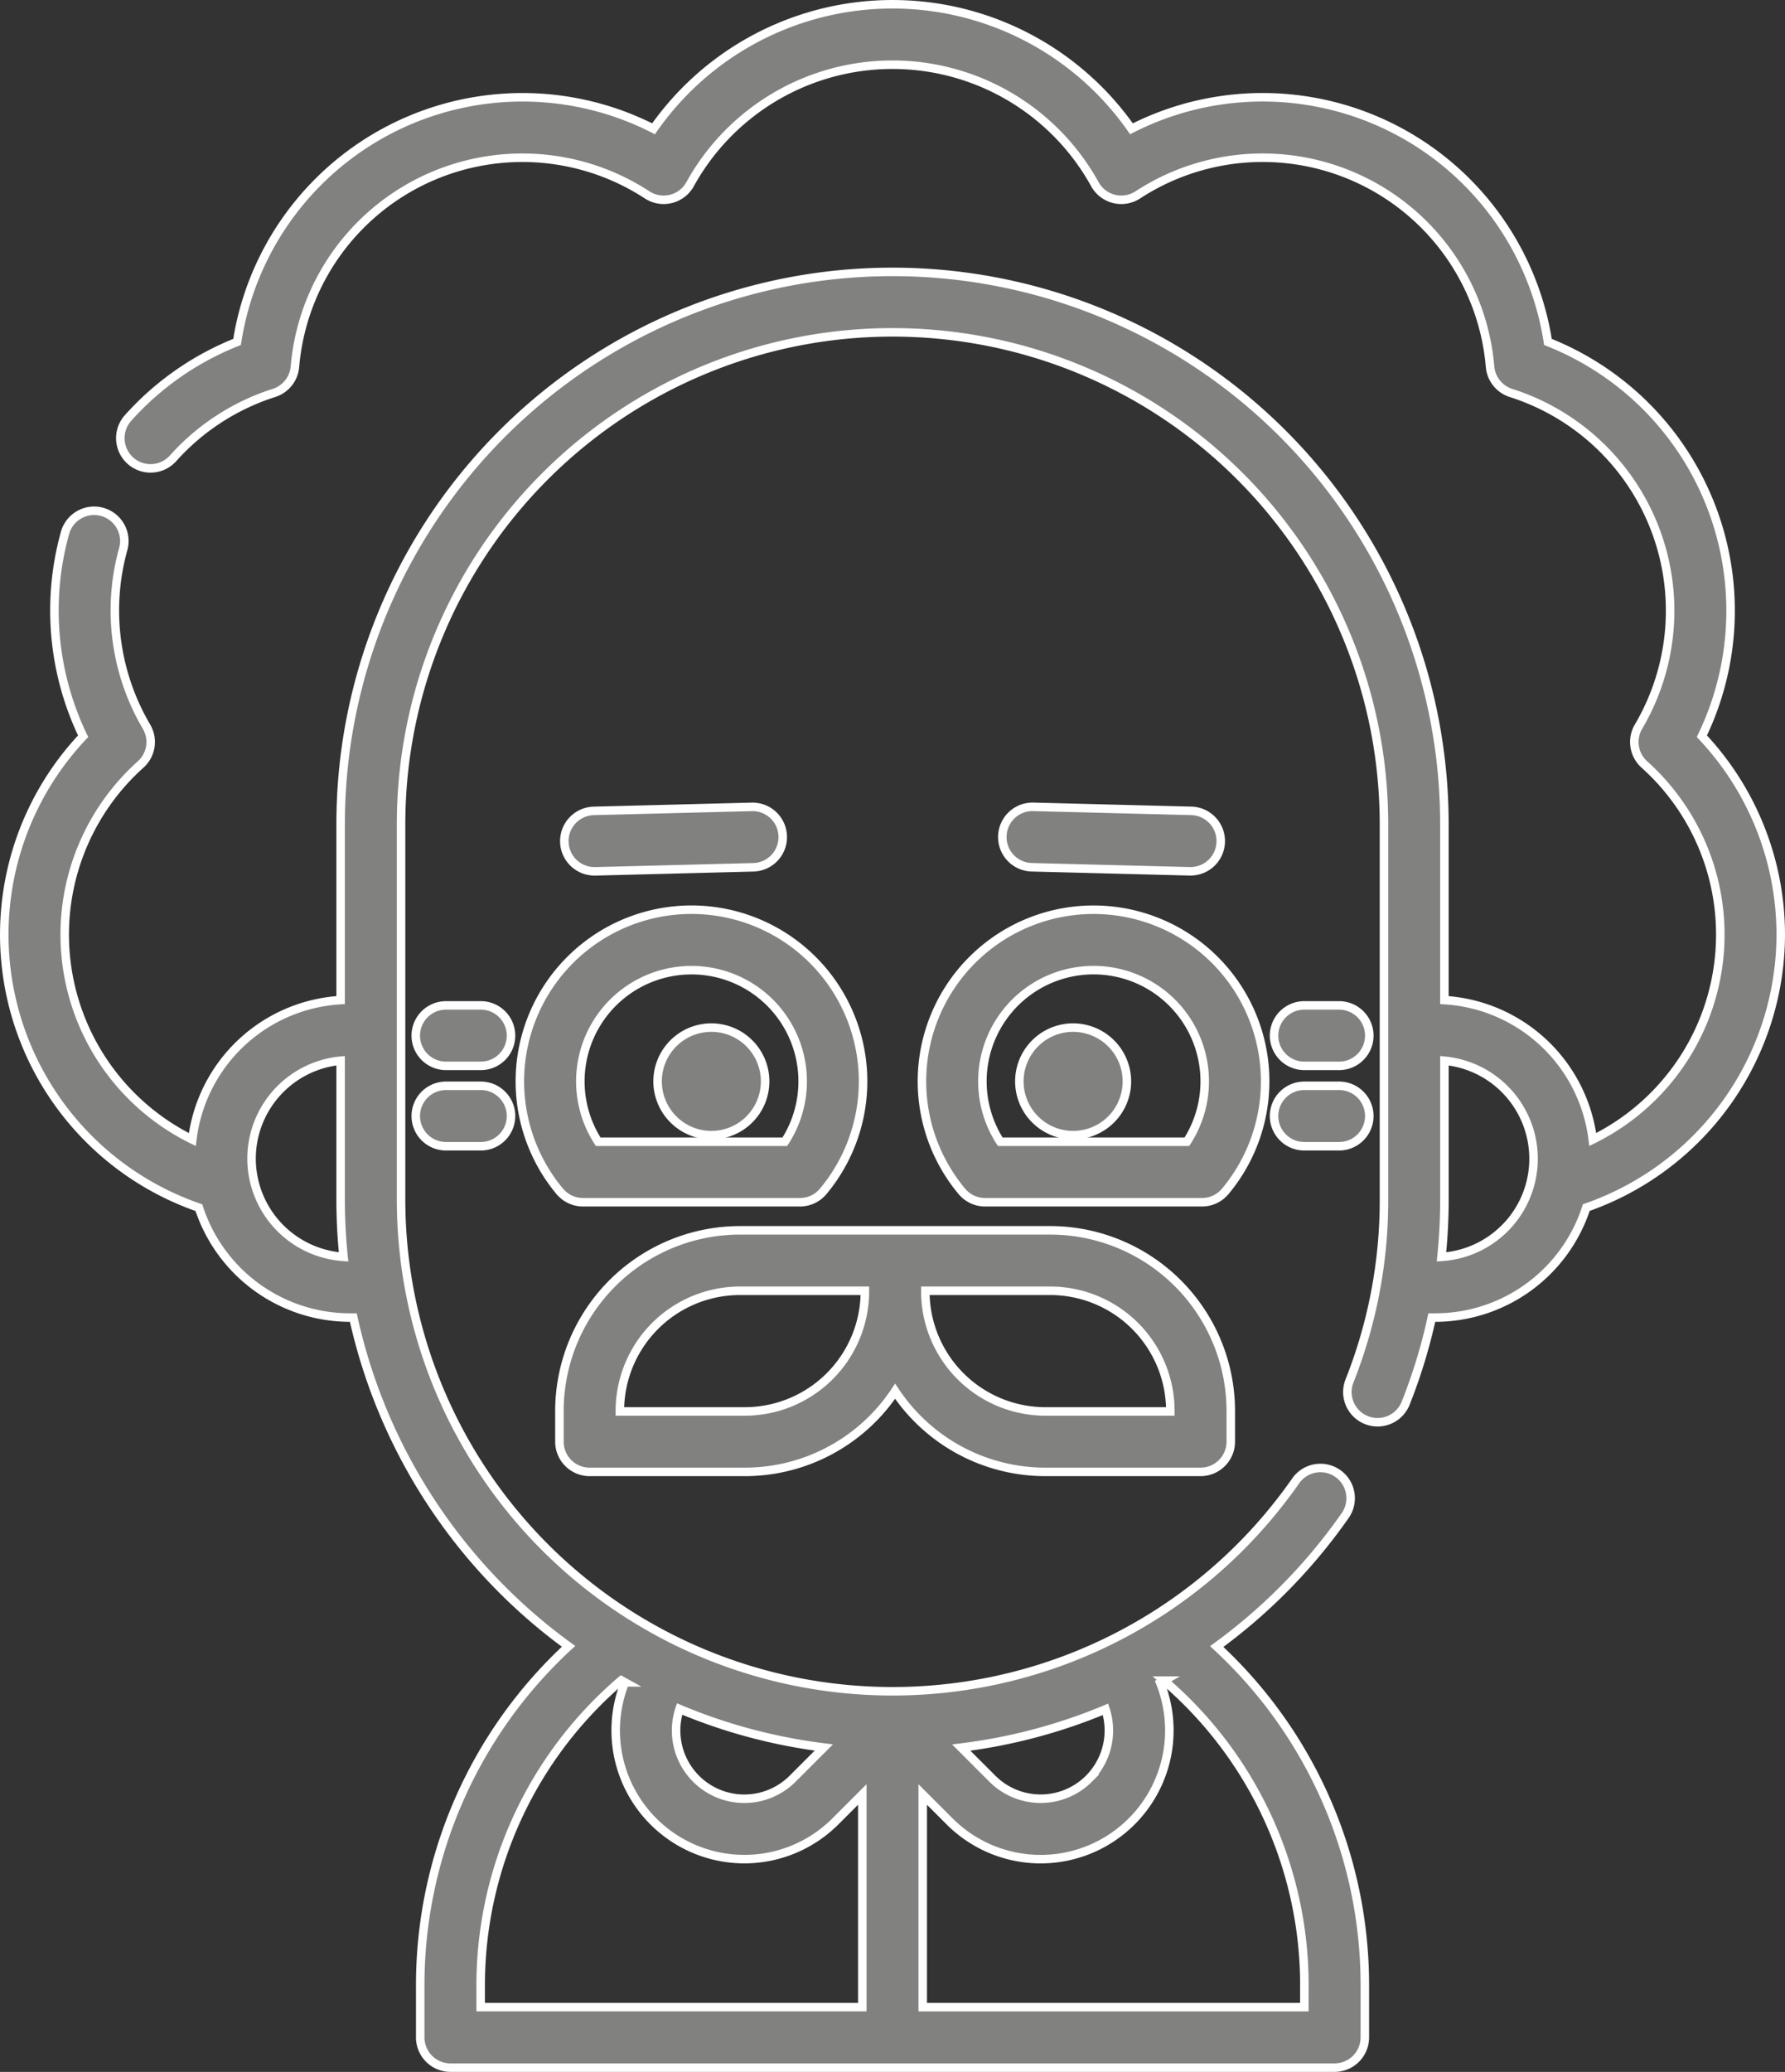 <svg xmlns="http://www.w3.org/2000/svg" viewBox="0 0 52.459 60.87"><rect x="0" y="0" width="52.459" height="60.87" fill="#333333" stroke="none"/><defs><style>.a{fill:#818180;stroke:#fff;stroke-miterlimit:10;stroke-width:0.25px;}</style></defs><path class="a" d="M52.334,27.456a8.502,8.502,0,0,0-2.318-5.826,8.489,8.489,0,0,0-4.524-11.584A8.485,8.485,0,0,0,33.252,3.784a8.569,8.569,0,0,0-14.045,0A8.486,8.486,0,0,0,6.967,10.046a8.501,8.501,0,0,0-3.204,2.234.888.888,0,1,0,1.323,1.185,6.716,6.716,0,0,1,2.966-1.921.888.888,0,0,0,.616-.772A6.708,6.708,0,0,1,19.018,5.725a.888.888,0,0,0,1.263-.313,6.794,6.794,0,0,1,11.896 0.0.888.888,0,0,0,1.263.313,6.708,6.708,0,0,1,10.351,5.048.888.888,0,0,0,.616.772,6.712,6.712,0,0,1,3.747,9.803.888.888,0,0,0,.172,1.112A6.71,6.71,0,0,1,46.809,33.478a4.674,4.674,0,0,0-4.36-4.096V24.207a16.219,16.219,0,0,0-32.438,0v5.175A4.665,4.665,0,0,0,5.652,33.479,6.711,6.711,0,0,1,4.133,22.46a.888.888,0,0,0,.172-1.112,6.731,6.731,0,0,1-.688-5.2.888.888,0,1,0-1.712-.471,8.51,8.51,0,0,0,.538,5.953A8.486,8.486,0,0,0,5.845,35.48a4.676,4.676,0,0,0,4.44,3.229h.099a16.254,16.254,0,0,0,6.325,9.659,13.54,13.54,0,0,0-4.359,9.995v1.494a.888.888,0,0,0,.888.888H39.223a.888.888,0,0,0,.888-.888V58.362a13.537,13.537,0,0,0-4.353-9.988,16.349,16.349,0,0,0,3.767-3.837.888.888,0,1,0-1.455-1.018,14.514,14.514,0,0,1-1.626,1.939A14.444,14.444,0,0,1,11.787,35.246V24.207a14.443,14.443,0,0,1,28.886,0V35.247a14.345,14.345,0,0,1-1.02,5.341.888.888,0,0,0,1.649.658,16.041,16.041,0,0,0,.777-2.537h.097A4.67,4.67,0,0,0,46.619,35.478a8.512,8.512,0,0,0,5.715-8.022ZM14.126,58.363a11.781,11.781,0,0,1,4.133-8.996c.036.02.072.04.108.06a3.782,3.782,0,0,0,6.183,4.085l.792-.792v6.248H14.126v-.606Zm17.876-6.106a2.006,2.006,0,0,1-2.837,0l-.915-.915a16.085,16.085,0,0,0,4.24-1.124,2.008,2.008,0,0,1-.488,2.039Zm-12.03-2.048a16.079,16.079,0,0,0,4.239,1.131l-.917.917a2.005,2.005,0,0,1-3.322-2.048Zm18.362,8.154v.606H27.118V52.721l.792.792a3.782,3.782,0,0,0,6.187-4.075c.038-.021.076-.041.114-.063a11.779,11.779,0,0,1,4.124,8.988ZM7.393,34.04a2.892,2.892,0,0,1,2.618-2.878v4.085a16.348,16.348,0,0,0,.086,1.679A2.896,2.896,0,0,1,7.393,34.04Zm36.829,2.045a2.876,2.876,0,0,1-1.859.841,16.43,16.43,0,0,0,.087-1.679V31.163a2.892,2.892,0,0,1,1.773,4.923Z"/><path class="a" d="M30.387,23.705a.888.888,0,1,0-.045,1.775l4.612.118.023 0a.888.888,0,0,0,.022-1.776Z"/><path class="a" d="M17.462,23.823a.888.888,0,0,0,.022,1.776l.023-0,4.612-.118a.888.888,0,1,0-.045-1.775Z"/><path class="a" d="M20.906,33.35A1.58,1.58,0,1,0,19.326,31.77,1.582,1.582,0,0,0,20.906,33.35Z"/><path class="a" d="M31.538,30.19A1.58,1.58,0,1,0,33.118,31.77,1.582,1.582,0,0,0,31.538,30.19Z"/><path class="a" d="M32.139,26.727a5.042,5.042,0,0,0-3.871,8.275.888.888,0,0,0,.681.319h6.378a.888.888,0,0,0,.681-.319,5.042,5.042,0,0,0-3.87-8.275Zm2.742,6.817h-5.485a3.267,3.267,0,1,1,5.485,0Z"/><path class="a" d="M16.452,35.002a.887.887,0,0,0,.681.319h6.378a.888.888,0,0,0,.681-.319,5.043,5.043,0,1,0-7.741,0Zm3.871-6.499a3.266,3.266,0,0,1,2.742,5.041H17.58a3.266,3.266,0,0,1,2.743-5.041Z"/><path class="a" d="M17.329,43.243h4.561a5.302,5.302,0,0,0,4.416-2.37,5.303,5.303,0,0,0,4.416,2.37h4.561a.888.888,0,0,0,.888-.888v-.905a5.31,5.31,0,0,0-5.304-5.304H21.745a5.31,5.31,0,0,0-5.304,5.304v.905A.888.888,0,0,0,17.329,43.243Zm13.538-5.321a3.532,3.532,0,0,1,3.528,3.528v.017H30.722a3.532,3.532,0,0,1-3.528-3.528v-.017h3.673ZM18.217,41.45a3.532,3.532,0,0,1,3.528-3.528h3.673v.017a3.532,3.532,0,0,1-3.528,3.528H18.217Z"/><path class="a" d="M38.331,31.314h1.023a.888.888,0,0,0,0-1.776H38.331a.888.888,0,0,0,0,1.776Z"/><path class="a" d="M38.331,33.676h1.023a.888.888,0,0,0,0-1.776H38.331a.888.888,0,1,0,0,1.776Z"/><path class="a" d="M14.13,29.538H13.107a.888.888,0,1,0,0,1.776h1.023a.888.888,0,1,0,0-1.776Z"/><path class="a" d="M14.13,31.9H13.107a.888.888,0,0,0,0,1.776h1.023a.888.888,0,0,0,0-1.776Z"/></svg>
